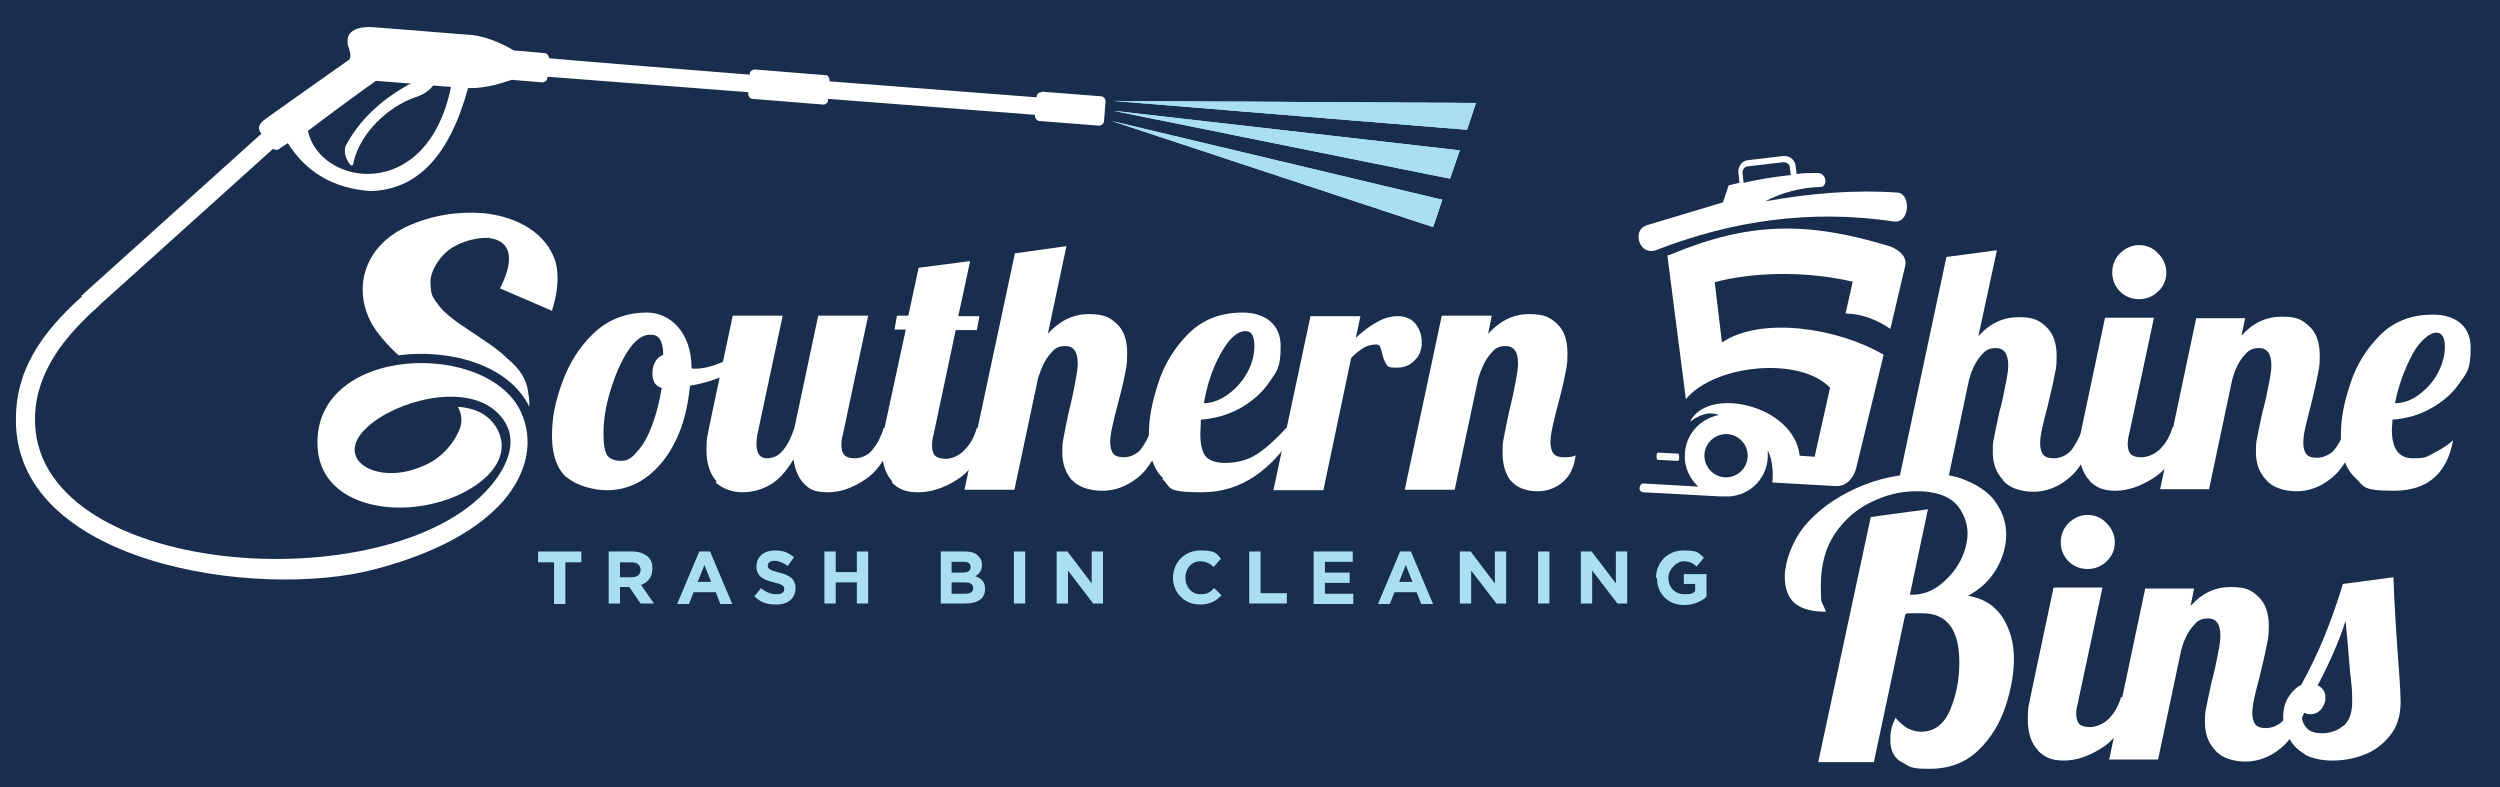 <?xml version="1.0" encoding="UTF-8"?>
<svg id="Layer_1" xmlns="http://www.w3.org/2000/svg" version="1.1" xmlns:xlink="http://www.w3.org/1999/xlink" viewBox="0 0 485.5 152.9">
  <!-- Generator: Adobe Illustrator 29.7.1, SVG Export Plug-In . SVG Version: 2.1.1 Build 8)  -->
  <defs>
    <style>
      .st0, .st1, .st2 {
        fill: #fff;
      }

      .st1, .st3 {
        fill-rule: evenodd;
      }

      .st2 {
        display: none;
      }

      .st4, .st3, .st5 {
        fill: #aadff1;
      }

      .st6 {
        fill: #192e4f;
      }

      .st5 {
        clip-rule: evenodd;
      }

      .st7 {
        clip-path: url(#clippath);
      }
    </style>
    <clipPath id="clippath">
      <path class="st5" d="M280.1,38.8l-64.2-15.3,62.4,20.6,1.8-5.3ZM283.5,29.2l-67.4-7.7,65.5,13.2,1.9-5.5ZM286.6,20l-70.4-.4,68.7,5.6,1.7-5.1Z"/>
    </clipPath>
  </defs>
  <rect class="st6" x="-64.5" y="-66.7" width="612" height="288"/>
  <g>
    <path class="st0" d="M70.3,109.3h.2"/>
    <path class="st0" d="M107.2,60.3c1.1-3.4,1.4-6.7.7-9.4-1.7-5.5-7.2-8.8-14-9.5-5-.4-10,.4-14.7,2.5-8.4,3.8-10.6,11.8-7.3,18.4,1.1,2.2,3.3,4.7,5.5,6.7,9.6-1.3,21.4,1.7,25.4,10,0-.8,0-1.7-.2-2.6-.3-2.9-1.9-5-4.1-6.8-2-2-4.7-3.6-7.3-5.4-2.4-1.5-4.9-3.4-6-4.9-1.3-1.7-1.5-2-1.6-4.2-.2-2.3,1.8-5.5,4.2-7,2.3-1.4,5-2,7.1-1.9,6,.8,3.8,6.7,2.2,9.8l10.2,4.4Z"/>
    <path class="st0" d="M19.3,59.3c-6.5,5.8-12.2,12.6-12.5,21.5-1,31.5,68.9,36.3,88.3,13.8,2.9-3.3,5.5-8.2,3.1-12.4-4.5-7.8-17.5-5.6-24.6-1-10.7,7-1.2,13.5,8.3,9.4,2.9-1.1,5.7-3.5,7.2-6.9.8-1.7.6-3.3-.2-4.7,3.2.2,6,1.4,7.6,4.2,3.6,6.4-3.8,12.6-12.4,14.6-10,2.4-21.6-.7-22.4-10.6-1.6-20.5,34.1-21.5,39.8-6.4,2.3,5.9.2,11.8-3.6,16.3-6.1,7.1-16.4,11.2-25.3,13.5-22.5,5.9-70.4-1-69.5-29.8.2-10.4,6.5-17.7,13.8-24.1l2.4,2.8Z"/>
    <g>
      <path class="st0" d="M202.3,17.8l11.5.9c.5,0,.9.5.9,1l-.3,3.8c0,.5-.5.9-1,.9l-11.5-.9c-.5,0-.9-.5-.9-1v-.2s-40.2-3.1-40.2-3.1v.3c0,.4-.5.9-1,.8l-13.7-1.1c-.4,0-.8-.5-.8-1v-.3s-39-3-39-3v.2c0,.5-.5.9-1,.9l-5.9-.5c-3.2,1.1-6,1.7-8.5,1.6h0c-3.6,13.2-9.9,19.8-19,20-7.1-.5-12.4-3.6-16-9.3,0,0-.5.3-1.4.9-.6.6-1.2.5-1.8-.1,0,0-.7-.9-2.2-3-.5-.9-.1-1.7,1.2-2.6,0,0,5.3-3.8,15.8-11.2.7-.3.7-1.2.2-2.6-.3-.7-.3-1.5,0-2.3.7-1.3,2.4-1.8,5-1.6l18.9,1.5h.1c2.4.3,5.2,1.3,8.1,3l5.9.5c.5,0,.9.5.9,1h0c0,.1,39,3.2,39,3.2v-.2c0-.4.5-.8,1-.8l13.7,1.1c.5,0,.8.5.8,1v.2s40.2,3.1,40.2,3.1h0c0-.7.5-1,1-1h0ZM87.7,16.9l-3.6-.3c-.7,1-1.9,1.8-3.5,2.3-5.3,1.9-10.5,6.8-11.9,12.4-.1,1-.4,1.1-.9.4-.8-1.2-1-2.3-.7-3.3,2.6-5,6.9-9.1,12.7-12.2h-.4s-6.4-.5-6.4-.5c0,0-4.7,3.3-13.2,9.7,2.3,10.8,23.2,14.2,27.8-8.6h0Z"/>
      <g>
        <path class="st3" d="M280.1,38.8l-64.2-15.3,62.4,20.6,1.8-5.3ZM283.5,29.2l-67.4-7.7,65.5,13.2,1.9-5.5ZM286.6,20l-70.4-.4,68.7,5.6,1.7-5.1Z"/>
        <g class="st7">
          <polygon class="st3" points="280.1 44.6 278.4 44.2 285.1 19.7 286.6 20 280.1 44.6"/>
          <polygon class="st3" points="278.5 44.2 278.3 44.1 284.9 19.6 285.1 19.7 278.5 44.2"/>
          <polygon class="st3" points="278.4 44.2 278.1 44.1 284.7 19.6 284.9 19.6 278.4 44.2"/>
          <polygon class="st3" points="278.2 44.1 277.9 44.1 284.6 19.5 284.8 19.6 278.2 44.1"/>
          <polygon class="st3" points="278 44.1 277.8 44 284.4 19.5 284.6 19.5 278 44.1"/>
          <polygon class="st3" points="277.9 44 277.6 44 284.2 19.4 284.4 19.5 277.9 44"/>
          <polygon class="st3" points="277.7 44 277.5 43.9 284 19.4 284.3 19.4 277.7 44"/>
          <polygon class="st3" points="277.5 43.9 277.3 43.9 283.9 19.3 284.1 19.4 277.5 43.9"/>
          <polygon class="st3" points="277.3 43.9 277.1 43.8 283.7 19.3 283.9 19.3 277.3 43.9"/>
          <polygon class="st3" points="277.2 43.8 277 43.8 283.5 19.2 283.7 19.3 277.2 43.8"/>
          <polygon class="st3" points="277 43.8 276.8 43.7 283.4 19.2 283.6 19.2 277 43.8"/>
          <polygon class="st3" points="276.8 43.7 276.6 43.6 283.2 19.1 283.4 19.2 276.8 43.7"/>
          <polygon class="st3" points="276.7 43.7 276.4 43.6 283 19.1 283.3 19.1 276.7 43.7"/>
          <polygon class="st3" points="276.5 43.6 276.3 43.5 282.8 19 283.1 19.1 276.5 43.6"/>
          <polygon class="st3" points="276.3 43.6 276.1 43.5 282.7 19 282.9 19 276.3 43.6"/>
          <polygon class="st3" points="276.2 43.5 275.9 43.5 282.5 18.9 282.8 19 276.2 43.5"/>
          <polygon class="st3" points="276 43.5 275.8 43.4 282.3 18.9 282.6 19 276 43.5"/>
          <polygon class="st3" points="275.8 43.4 275.6 43.4 282.2 18.9 282.4 18.9 275.8 43.4"/>
          <polygon class="st3" points="275.7 43.4 275.4 43.3 282 18.8 282.3 18.9 275.7 43.4"/>
          <polygon class="st3" points="275.5 43.4 275.2 43.3 281.8 18.8 282.1 18.9 275.5 43.4"/>
          <polygon class="st3" points="275.3 43.3 275.1 43.3 281.6 18.8 281.9 18.8 275.3 43.3"/>
          <polygon class="st3" points="275.2 43.3 274.9 43.2 281.5 18.7 281.8 18.8 275.2 43.3"/>
          <polygon class="st3" points="275 43.3 274.7 43.2 281.3 18.7 281.6 18.7 275 43.3"/>
          <polygon class="st3" points="274.8 43.2 274.6 43.1 281.1 18.6 281.4 18.7 274.8 43.2"/>
          <polygon class="st3" points="274.7 43.2 274.4 43.1 281 18.6 281.3 18.6 274.7 43.2"/>
          <polygon class="st3" points="274.5 43.1 274.2 43 280.8 18.5 281.1 18.6 274.5 43.1"/>
          <polygon class="st3" points="274.3 43.1 274 43 280.6 18.4 280.9 18.5 274.3 43.1"/>
          <polygon class="st3" points="274.2 43 273.9 42.9 280.5 18.4 280.7 18.5 274.2 43"/>
          <polygon class="st3" points="274 43 273.7 42.9 280.3 18.3 280.6 18.4 274 43"/>
          <polygon class="st3" points="273.8 42.9 273.5 42.8 280.2 18.3 280.4 18.4 273.8 42.9"/>
          <polygon class="st3" points="273.7 42.9 273.4 42.8 280 18.2 280.2 18.3 273.7 42.9"/>
          <polygon class="st3" points="273.5 42.8 273.2 42.7 279.8 18.2 280.1 18.3 273.5 42.8"/>
          <polygon class="st3" points="273.3 42.8 273 42.7 279.7 18.2 279.9 18.2 273.3 42.8"/>
          <polygon class="st3" points="273.1 42.7 272.9 42.6 279.5 18.1 279.7 18.2 273.1 42.7"/>
          <polygon class="st3" points="273 42.7 272.7 42.6 279.3 18.1 279.5 18.1 273 42.7"/>
          <polygon class="st3" points="272.8 42.6 272.6 42.6 279.2 18.1 279.4 18.1 272.8 42.6"/>
          <polygon class="st3" points="272.6 42.6 272.4 42.5 279 18 279.2 18.1 272.6 42.6"/>
          <polygon class="st3" points="272.5 42.6 272.2 42.5 278.8 18 279 18 272.5 42.6"/>
          <polygon class="st3" points="272.3 42.5 272.1 42.5 278.6 17.9 278.8 18 272.3 42.5"/>
          <polygon class="st3" points="272.1 42.5 271.9 42.4 278.5 17.9 278.7 18 272.1 42.5"/>
          <polygon class="st3" points="271.9 42.4 271.7 42.4 278.3 17.8 278.5 17.9 271.9 42.4"/>
          <polygon class="st3" points="271.8 42.4 271.6 42.3 278.1 17.8 278.3 17.9 271.8 42.4"/>
          <polygon class="st3" points="271.6 42.4 271.4 42.3 277.9 17.7 278.2 17.8 271.6 42.4"/>
          <polygon class="st3" points="271.4 42.3 271.2 42.2 277.8 17.7 278 17.8 271.4 42.3"/>
          <polygon class="st3" points="271.2 42.3 271 42.2 277.6 17.6 277.9 17.7 271.2 42.3"/>
          <polygon class="st3" points="271.1 42.2 270.9 42.1 277.4 17.6 277.7 17.7 271.1 42.2"/>
          <polygon class="st3" points="270.9 42.2 270.7 42.1 277.3 17.5 277.5 17.6 270.9 42.2"/>
          <polygon class="st3" points="270.8 42.1 270.5 42 277.1 17.5 277.4 17.6 270.8 42.1"/>
          <polygon class="st3" points="270.6 42 270.3 42 276.9 17.4 277.2 17.5 270.6 42"/>
          <polygon class="st3" points="270.4 42 270.2 41.9 276.7 17.4 277 17.5 270.4 42"/>
          <polygon class="st3" points="270.3 41.9 270 41.9 276.6 17.3 276.9 17.4 270.3 41.9"/>
          <polygon class="st3" points="270.1 41.9 269.8 41.8 276.4 17.3 276.7 17.4 270.1 41.9"/>
          <polygon class="st3" points="269.9 41.8 269.7 41.8 276.2 17.3 276.5 17.3 269.9 41.8"/>
          <polygon class="st3" points="269.8 41.8 269.5 41.7 276.1 17.2 276.4 17.3 269.8 41.8"/>
          <polygon class="st3" points="269.6 41.8 269.3 41.7 275.9 17.2 276.2 17.2 269.6 41.8"/>
          <polygon class="st3" points="269.5 41.7 269.1 41.7 275.7 17.2 276 17.2 269.5 41.7"/>
          <polygon class="st3" points="269.3 41.7 269 41.6 275.6 17.1 275.8 17.2 269.3 41.7"/>
          <polygon class="st3" points="269.1 41.7 268.8 41.6 275.4 17.1 275.7 17.1 269.1 41.7"/>
          <polygon class="st3" points="268.9 41.6 268.6 41.6 275.3 17 275.5 17.1 268.9 41.6"/>
          <polygon class="st3" points="268.8 41.6 268.5 41.5 275.1 17 275.3 17.1 268.8 41.6"/>
          <polygon class="st3" points="268.6 41.5 268.3 41.5 274.9 16.9 275.2 17 268.6 41.5"/>
          <polygon class="st3" points="268.4 41.5 268.1 41.4 274.8 16.9 275 17 268.4 41.5"/>
          <polygon class="st3" points="268.2 41.4 268 41.4 274.6 16.8 274.8 16.9 268.2 41.4"/>
          <polygon class="st3" points="268.1 41.4 267.8 41.3 274.4 16.8 274.6 16.8 268.1 41.4"/>
          <polygon class="st3" points="267.9 41.3 267.6 41.3 274.3 16.7 274.5 16.8 267.9 41.3"/>
          <polygon class="st3" points="267.7 41.3 267.5 41.2 274.1 16.7 274.3 16.7 267.7 41.3"/>
          <polygon class="st3" points="267.6 41.2 267.3 41.2 273.9 16.6 274.1 16.7 267.6 41.2"/>
          <polygon class="st3" points="267.4 41.2 267.2 41.1 273.7 16.6 274 16.6 267.4 41.2"/>
          <polygon class="st3" points="267.2 41.1 267 41.1 273.6 16.5 273.8 16.6 267.2 41.1"/>
          <polygon class="st3" points="267 41.1 266.8 41 273.4 16.5 273.6 16.5 267 41.1"/>
          <polygon class="st3" points="266.9 41 266.7 41 273.2 16.4 273.4 16.5 266.9 41"/>
          <polygon class="st3" points="266.7 41 266.5 40.9 273.1 16.4 273.3 16.5 266.7 41"/>
          <polygon class="st3" points="266.5 40.9 266.3 40.9 272.9 16.4 273.1 16.4 266.5 40.9"/>
          <polygon class="st3" points="266.4 40.9 266.1 40.8 272.7 16.3 273 16.4 266.4 40.9"/>
          <polygon class="st3" points="266.2 40.9 266 40.8 272.5 16.3 272.8 16.3 266.2 40.9"/>
          <polygon class="st3" points="266 40.8 265.8 40.8 272.4 16.3 272.6 16.3 266 40.8"/>
          <polygon class="st3" points="265.9 40.8 265.6 40.7 272.2 16.2 272.5 16.3 265.9 40.8"/>
          <polygon class="st3" points="265.7 40.8 265.5 40.7 272 16.2 272.3 16.2 265.7 40.8"/>
          <polygon class="st3" points="265.5 40.7 265.3 40.7 271.9 16.1 272.1 16.2 265.5 40.7"/>
          <polygon class="st3" points="265.4 40.7 265.1 40.6 271.7 16.1 272 16.1 265.4 40.7"/>
          <polygon class="st3" points="265.2 40.6 264.9 40.6 271.5 16 271.8 16.1 265.2 40.6"/>
          <polygon class="st3" points="265 40.6 264.8 40.5 271.3 16 271.6 16 265 40.6"/>
          <polygon class="st3" points="264.9 40.5 264.6 40.4 271.2 15.9 271.5 16 264.9 40.5"/>
          <polygon class="st3" points="264.7 40.5 264.4 40.4 271 15.9 271.3 15.9 264.7 40.5"/>
          <polygon class="st3" points="264.6 40.4 264.3 40.3 270.8 15.8 271.1 15.9 264.6 40.4"/>
          <polygon class="st3" points="264.4 40.4 264.1 40.3 270.7 15.8 271 15.8 264.4 40.4"/>
          <polygon class="st3" points="264.2 40.3 263.9 40.2 270.5 15.7 270.8 15.8 264.2 40.3"/>
          <polygon class="st3" points="264 40.3 263.7 40.2 270.3 15.7 270.6 15.7 264 40.3"/>
          <polygon class="st3" points="263.9 40.2 263.6 40.1 270.2 15.6 270.4 15.7 263.9 40.2"/>
          <polygon class="st3" points="263.7 40.2 263.4 40.1 270 15.6 270.3 15.6 263.7 40.2"/>
          <polygon class="st3" points="263.5 40.1 263.2 40.1 269.9 15.6 270.1 15.6 263.5 40.1"/>
          <polygon class="st3" points="263.4 40.1 263.1 40 269.7 15.5 269.9 15.6 263.4 40.1"/>
          <polygon class="st3" points="263.2 40.1 262.9 40 269.5 15.5 269.8 15.5 263.2 40.1"/>
          <polygon class="st3" points="263 40 262.7 40 269.4 15.4 269.6 15.5 263 40"/>
          <polygon class="st3" points="262.8 40 262.6 39.9 269.2 15.4 269.4 15.5 262.8 40"/>
          <polygon class="st3" points="262.7 39.9 262.4 39.9 269 15.4 269.2 15.4 262.7 39.9"/>
          <polygon class="st3" points="262.5 39.9 262.3 39.8 268.9 15.3 269.1 15.4 262.5 39.9"/>
          <polygon class="st3" points="262.3 39.9 262.1 39.8 268.7 15.2 268.9 15.3 262.3 39.9"/>
          <polygon class="st3" points="262.2 39.8 261.9 39.7 268.5 15.2 268.7 15.3 262.2 39.8"/>
          <polygon class="st3" points="262 39.8 261.8 39.7 268.3 15.1 268.5 15.2 262 39.8"/>
          <polygon class="st3" points="261.8 39.7 261.6 39.6 268.2 15.1 268.4 15.2 261.8 39.7"/>
          <polygon class="st3" points="261.6 39.7 261.4 39.6 268 15 268.2 15.1 261.6 39.7"/>
          <polygon class="st3" points="261.5 39.6 261.3 39.5 267.8 15 268.1 15.1 261.5 39.6"/>
          <polygon class="st3" points="261.3 39.6 261.1 39.5 267.6 14.9 267.9 15 261.3 39.6"/>
          <polygon class="st3" points="261.1 39.5 260.9 39.4 267.5 14.9 267.7 15 261.1 39.5"/>
          <polygon class="st3" points="260.9 39.5 260.7 39.4 267.3 14.8 267.6 14.9 260.9 39.5"/>
          <polygon class="st3" points="260.8 39.4 260.6 39.3 267.1 14.8 267.4 14.9 260.8 39.4"/>
          <polygon class="st3" points="260.6 39.4 260.4 39.3 267 14.8 267.2 14.8 260.6 39.4"/>
          <polygon class="st3" points="260.5 39.3 260.2 39.2 266.8 14.7 267.1 14.8 260.5 39.3"/>
          <polygon class="st3" points="260.3 39.3 260.1 39.2 266.6 14.7 266.9 14.7 260.3 39.3"/>
          <polygon class="st3" points="260.1 39.2 259.9 39.2 266.4 14.7 266.7 14.7 260.1 39.2"/>
          <polygon class="st3" points="260 39.2 259.7 39.1 266.3 14.6 266.6 14.7 260 39.2"/>
          <polygon class="st3" points="259.8 39.1 259.5 39.1 266.1 14.6 266.4 14.6 259.8 39.1"/>
          <polygon class="st3" points="259.6 39.1 259.4 39.1 265.9 14.5 266.2 14.6 259.6 39.1"/>
          <polygon class="st3" points="259.5 39.1 259.2 39 265.8 14.5 266.1 14.6 259.5 39.1"/>
          <polygon class="st3" points="259.3 39 259 39 265.6 14.4 265.9 14.5 259.3 39"/>
          <polygon class="st3" points="259.2 39 258.8 38.9 265.4 14.4 265.7 14.5 259.2 39"/>
          <polygon class="st3" points="259 39 258.7 38.9 265.3 14.3 265.5 14.4 259 39"/>
          <polygon class="st3" points="258.8 38.9 258.5 38.8 265.1 14.3 265.4 14.4 258.8 38.9"/>
          <polygon class="st3" points="258.6 38.8 258.3 38.8 265 14.2 265.2 14.3 258.6 38.8"/>
          <polygon class="st3" points="258.5 38.8 258.2 38.7 264.8 14.2 265 14.3 258.5 38.8"/>
          <polygon class="st3" points="258.3 38.7 258 38.7 264.6 14.1 264.9 14.2 258.3 38.7"/>
          <polygon class="st3" points="258.1 38.7 257.8 38.6 264.5 14.1 264.7 14.2 258.1 38.7"/>
          <polygon class="st3" points="257.9 38.6 257.7 38.6 264.3 14 264.5 14.1 257.9 38.6"/>
          <polygon class="st3" points="257.8 38.6 257.5 38.5 264.1 14 264.3 14.1 257.8 38.6"/>
          <polygon class="st3" points="257.6 38.5 257.4 38.5 264 13.9 264.2 14 257.6 38.5"/>
          <polygon class="st3" points="257.4 38.5 257.2 38.4 263.8 13.9 264 14 257.4 38.5"/>
          <polygon class="st3" points="257.3 38.4 257 38.4 263.6 13.9 263.8 13.9 257.3 38.4"/>
          <polygon class="st3" points="257.1 38.4 256.9 38.4 263.4 13.8 263.7 13.9 257.1 38.4"/>
          <polygon class="st3" points="256.9 38.4 256.7 38.3 263.3 13.8 263.5 13.9 256.9 38.4"/>
          <polygon class="st3" points="256.7 38.3 256.5 38.3 263.1 13.8 263.3 13.8 256.7 38.3"/>
          <polygon class="st3" points="256.6 38.3 256.4 38.2 262.9 13.7 263.2 13.8 256.6 38.3"/>
          <polygon class="st3" points="256.4 38.3 256.2 38.2 262.8 13.7 263 13.8 256.4 38.3"/>
          <polygon class="st3" points="256.2 38.2 256 38.2 262.6 13.6 262.8 13.7 256.2 38.2"/>
          <polygon class="st3" points="256.1 38.2 255.8 38.1 262.4 13.6 262.7 13.6 256.1 38.2"/>
          <polygon class="st3" points="255.9 38.1 255.7 38.1 262.2 13.5 262.5 13.6 255.9 38.1"/>
          <polygon class="st3" points="255.7 38.1 255.5 38 262.1 13.5 262.3 13.5 255.7 38.1"/>
          <polygon class="st3" points="255.6 38 255.3 38 261.9 13.4 262.2 13.5 255.6 38"/>
          <polygon class="st3" points="255.4 38 255.2 37.9 261.7 13.4 262 13.4 255.4 38"/>
          <polygon class="st3" points="255.2 37.9 255 37.9 261.6 13.3 261.8 13.4 255.2 37.9"/>
          <polygon class="st3" points="255.1 37.9 254.8 37.8 261.4 13.3 261.7 13.3 255.1 37.9"/>
          <polygon class="st3" points="254.9 37.8 254.6 37.8 261.2 13.2 261.5 13.3 254.9 37.8"/>
          <polygon class="st3" points="254.7 37.8 254.5 37.7 261 13.2 261.3 13.2 254.7 37.8"/>
          <polygon class="st3" points="254.6 37.7 254.3 37.7 260.9 13.1 261.2 13.2 254.6 37.7"/>
          <polygon class="st3" points="254.4 37.7 254.1 37.6 260.7 13.1 261 13.1 254.4 37.7"/>
          <polygon class="st3" points="254.3 37.6 254 37.6 260.5 13 260.8 13.1 254.3 37.6"/>
          <polygon class="st3" points="254.1 37.6 253.8 37.5 260.4 13 260.7 13.1 254.1 37.6"/>
          <polygon class="st3" points="253.9 37.5 253.6 37.5 260.2 13 260.5 13 253.9 37.5"/>
          <polygon class="st3" points="253.7 37.5 253.4 37.5 260 12.9 260.3 13 253.7 37.5"/>
          <polygon class="st3" points="253.6 37.5 253.3 37.4 259.9 12.9 260.1 13 253.6 37.5"/>
          <polygon class="st3" points="253.4 37.4 253.1 37.4 259.7 12.9 260 12.9 253.4 37.4"/>
          <polygon class="st3" points="253.2 37.4 252.9 37.3 259.6 12.8 259.8 12.9 253.2 37.4"/>
          <polygon class="st3" points="253.1 37.4 252.8 37.3 259.4 12.8 259.6 12.8 253.1 37.4"/>
          <polygon class="st3" points="252.9 37.3 252.6 37.3 259.2 12.7 259.5 12.8 252.9 37.3"/>
          <polygon class="st3" points="252.7 37.3 252.5 37.2 259.1 12.7 259.3 12.7 252.7 37.3"/>
          <polygon class="st3" points="252.5 37.2 252.3 37.1 258.9 12.6 259.1 12.7 252.5 37.2"/>
          <polygon class="st3" points="252.4 37.2 252.1 37.1 258.7 12.6 258.9 12.6 252.4 37.2"/>
          <polygon class="st3" points="252.2 37.1 252 37 258.6 12.5 258.8 12.6 252.2 37.1"/>
          <polygon class="st3" points="252 37.1 251.8 37 258.4 12.5 258.6 12.5 252 37.1"/>
          <polygon class="st3" points="251.9 37 251.6 36.9 258.2 12.4 258.4 12.5 251.9 37"/>
          <polygon class="st3" points="251.7 37 251.5 36.9 258 12.4 258.3 12.4 251.7 37"/>
          <polygon class="st3" points="251.5 36.9 251.3 36.8 257.9 12.3 258.1 12.4 251.5 36.9"/>
          <polygon class="st3" points="251.3 36.9 251.1 36.8 257.7 12.3 257.9 12.3 251.3 36.9"/>
          <polygon class="st3" points="251.2 36.8 251 36.8 257.5 12.2 257.8 12.3 251.2 36.8"/>
          <polygon class="st3" points="251 36.8 250.8 36.7 257.4 12.2 257.6 12.3 251 36.8"/>
          <polygon class="st3" points="250.8 36.7 250.6 36.7 257.2 12.2 257.4 12.2 250.8 36.7"/>
          <polygon class="st3" points="250.6 36.7 250.4 36.6 257 12.1 257.3 12.2 250.6 36.7"/>
          <polygon class="st3" points="250.5 36.7 250.3 36.6 256.8 12.1 257.1 12.1 250.5 36.7"/>
          <polygon class="st3" points="250.3 36.6 250.1 36.6 256.7 12 256.9 12.1 250.3 36.6"/>
          <polygon class="st3" points="250.2 36.6 249.9 36.5 256.5 12 256.8 12.1 250.2 36.6"/>
          <polygon class="st3" points="250 36.6 249.8 36.5 256.3 11.9 256.6 12 250 36.6"/>
          <polygon class="st3" points="249.8 36.5 249.6 36.4 256.1 11.9 256.4 12 249.8 36.5"/>
          <polygon class="st3" points="249.7 36.5 249.4 36.4 256 11.8 256.3 11.9 249.7 36.5"/>
          <polygon class="st3" points="249.5 36.4 249.2 36.3 255.8 11.8 256.1 11.9 249.5 36.4"/>
          <polygon class="st3" points="249.3 36.4 249.1 36.3 255.6 11.7 255.9 11.8 249.3 36.4"/>
          <polygon class="st3" points="249.2 36.3 248.9 36.2 255.5 11.7 255.8 11.8 249.2 36.3"/>
          <polygon class="st3" points="249 36.3 248.7 36.2 255.3 11.6 255.6 11.7 249 36.3"/>
          <polygon class="st3" points="248.9 36.2 248.5 36.1 255.1 11.6 255.4 11.7 248.9 36.2"/>
          <polygon class="st3" points="248.7 36.2 248.4 36.1 255 11.5 255.2 11.6 248.7 36.2"/>
          <polygon class="st3" points="248.5 36.1 248.2 36 254.8 11.5 255.1 11.6 248.5 36.1"/>
          <polygon class="st3" points="248.3 36.1 248 36 254.7 11.4 254.9 11.5 248.3 36.1"/>
          <polygon class="st3" points="248.2 36 247.9 35.9 254.5 11.4 254.7 11.5 248.2 36"/>
          <polygon class="st3" points="248 36 247.7 35.9 254.3 11.4 254.6 11.4 248 36"/>
          <polygon class="st3" points="247.8 35.9 247.6 35.9 254.2 11.3 254.4 11.4 247.8 35.9"/>
          <polygon class="st3" points="247.6 35.9 247.4 35.8 254 11.3 254.2 11.4 247.6 35.9"/>
          <polygon class="st3" points="247.5 35.8 247.2 35.8 253.8 11.3 254 11.3 247.5 35.8"/>
          <polygon class="st3" points="247.3 35.8 247.1 35.7 253.7 11.2 253.9 11.3 247.3 35.8"/>
          <polygon class="st3" points="247.1 35.8 246.9 35.7 253.5 11.2 253.7 11.2 247.1 35.8"/>
          <polygon class="st3" points="247 35.7 246.7 35.7 253.3 11.1 253.5 11.2 247 35.7"/>
          <polygon class="st3" points="246.8 35.7 246.6 35.6 253.1 11.1 253.4 11.2 246.8 35.7"/>
          <polygon class="st3" points="246.6 35.7 246.4 35.6 253 11 253.2 11.1 246.6 35.7"/>
          <polygon class="st3" points="246.4 35.6 246.2 35.5 252.8 11 253 11.1 246.4 35.6"/>
          <polygon class="st3" points="246.3 35.5 246.1 35.5 252.6 10.9 252.9 11 246.3 35.5"/>
          <polygon class="st3" points="246.1 35.5 245.9 35.4 252.5 10.9 252.7 11 246.1 35.5"/>
          <polygon class="st3" points="245.9 35.4 245.7 35.4 252.3 10.8 252.5 10.9 245.9 35.4"/>
          <polygon class="st3" points="245.8 35.4 245.5 35.3 252.1 10.8 252.4 10.9 245.8 35.4"/>
          <polygon class="st3" points="245.6 35.3 245.4 35.3 251.9 10.7 252.2 10.8 245.6 35.3"/>
          <polygon class="st3" points="245.4 35.3 245.2 35.2 251.8 10.7 252 10.8 245.4 35.3"/>
          <polygon class="st3" points="245.3 35.2 245 35.2 251.6 10.6 251.9 10.7 245.3 35.2"/>
          <polygon class="st3" points="245.1 35.2 244.9 35.1 251.4 10.6 251.7 10.7 245.1 35.2"/>
          <polygon class="st3" points="244.9 35.1 244.7 35.1 251.3 10.6 251.5 10.6 244.9 35.1"/>
          <polygon class="st3" points="244.8 35.1 244.5 35 251.1 10.5 251.4 10.6 244.8 35.1"/>
          <polygon class="st3" points="244.6 35.1 244.3 35 250.9 10.5 251.2 10.5 244.6 35.1"/>
          <polygon class="st3" points="244.4 35 244.2 35 250.7 10.4 251 10.5 244.4 35"/>
          <polygon class="st3" points="244.3 35 244 34.9 250.6 10.4 250.9 10.5 244.3 35"/>
          <polygon class="st3" points="244.1 34.9 243.8 34.9 250.4 10.4 250.7 10.4 244.1 34.9"/>
          <polygon class="st3" points="244 34.9 243.7 34.9 250.2 10.3 250.5 10.4 244 34.9"/>
          <polygon class="st3" points="243.8 34.9 243.5 34.8 250.1 10.3 250.4 10.3 243.8 34.9"/>
          <polygon class="st3" points="243.6 34.8 243.3 34.8 249.9 10.2 250.2 10.3 243.6 34.8"/>
          <polygon class="st3" points="243.4 34.8 243.1 34.7 249.7 10.2 250 10.2 243.4 34.8"/>
          <polygon class="st3" points="243.3 34.7 243 34.7 249.6 10.1 249.8 10.2 243.3 34.7"/>
          <polygon class="st3" points="243.1 34.7 242.8 34.6 249.4 10.1 249.7 10.1 243.1 34.7"/>
          <polygon class="st3" points="242.9 34.6 242.6 34.6 249.3 10 249.5 10.1 242.9 34.6"/>
          <polygon class="st3" points="242.8 34.6 242.5 34.5 249.1 10 249.3 10 242.8 34.6"/>
          <polygon class="st3" points="242.6 34.5 242.3 34.5 248.9 9.9 249.2 10 242.6 34.5"/>
          <polygon class="st3" points="242.4 34.5 242.2 34.4 248.8 9.9 249 9.9 242.4 34.5"/>
          <polygon class="st3" points="242.2 34.4 242 34.4 248.6 9.8 248.8 9.9 242.2 34.4"/>
          <polygon class="st3" points="242.1 34.4 241.8 34.3 248.4 9.8 248.6 9.8 242.1 34.4"/>
          <polygon class="st3" points="241.9 34.3 241.7 34.3 248.3 9.7 248.5 9.8 241.9 34.3"/>
          <polygon class="st3" points="241.7 34.3 241.5 34.2 248.1 9.7 248.3 9.7 241.7 34.3"/>
          <polygon class="st3" points="241.6 34.2 241.3 34.2 247.9 9.7 248.1 9.7 241.6 34.2"/>
          <polygon class="st3" points="241.4 34.2 241.2 34.1 247.7 9.6 248 9.7 241.4 34.2"/>
          <polygon class="st3" points="241.2 34.2 241 34.1 247.6 9.6 247.8 9.6 241.2 34.2"/>
          <polygon class="st3" points="241 34.1 240.8 34.1 247.4 9.6 247.6 9.6 241 34.1"/>
          <polygon class="st3" points="240.9 34.1 240.7 34 247.2 9.5 247.5 9.6 240.9 34.1"/>
          <polygon class="st3" points="240.7 34 240.5 34 247.1 9.5 247.3 9.5 240.7 34"/>
          <polygon class="st3" points="240.5 34 240.3 33.9 246.9 9.4 247.1 9.5 240.5 34"/>
          <polygon class="st3" points="240.4 34 240.1 33.9 246.7 9.4 247 9.4 240.4 34"/>
          <polygon class="st3" points="240.2 33.9 240 33.8 246.5 9.3 246.8 9.4 240.2 33.9"/>
          <polygon class="st3" points="240 33.9 239.8 33.8 246.4 9.3 246.6 9.3 240 33.9"/>
          <polygon class="st3" points="239.9 33.8 239.6 33.7 246.2 9.2 246.5 9.3 239.9 33.8"/>
          <polygon class="st3" points="239.7 33.8 239.5 33.7 246 9.2 246.3 9.2 239.7 33.8"/>
          <polygon class="st3" points="239.5 33.7 239.3 33.6 245.8 9.1 246.2 9.2 239.5 33.7"/>
          <polygon class="st3" points="239.4 33.7 239.1 33.6 245.7 9.1 246 9.1 239.4 33.7"/>
          <polygon class="st3" points="239.2 33.6 238.9 33.5 245.5 9 245.8 9.1 239.2 33.6"/>
          <polygon class="st3" points="239 33.6 238.8 33.5 245.3 9 245.6 9 239 33.6"/>
          <polygon class="st3" points="238.9 33.5 238.6 33.4 245.2 8.9 245.5 9 238.9 33.5"/>
          <polygon class="st3" points="238.7 33.5 238.4 33.4 245 8.9 245.3 8.9 238.7 33.5"/>
          <polygon class="st3" points="238.6 33.4 238.2 33.3 244.8 8.8 245.1 8.9 238.6 33.4"/>
          <polygon class="st3" points="238.4 33.4 238.1 33.3 244.7 8.8 245 8.9 238.4 33.4"/>
          <polygon class="st3" points="238.2 33.3 237.9 33.3 244.5 8.8 244.8 8.8 238.2 33.3"/>
          <polygon class="st3" points="238 33.3 237.7 33.2 244.4 8.7 244.6 8.8 238 33.3"/>
          <polygon class="st3" points="237.9 33.3 237.6 33.2 244.2 8.7 244.4 8.7 237.9 33.3"/>
          <polygon class="st3" points="237.7 33.2 237.4 33.2 244 8.6 244.3 8.7 237.7 33.2"/>
          <polygon class="st3" points="237.5 33.2 237.3 33.1 243.9 8.6 244.1 8.7 237.5 33.2"/>
          <polygon class="st3" points="237.4 33.2 237.1 33.1 243.7 8.5 243.9 8.6 237.4 33.2"/>
          <polygon class="st3" points="237.2 33.1 236.9 33 243.5 8.5 243.7 8.6 237.2 33.1"/>
          <polygon class="st3" points="237 33.1 236.8 33 243.4 8.4 243.6 8.5 237 33.1"/>
          <polygon class="st3" points="236.8 33 236.6 32.9 243.2 8.4 243.4 8.5 236.8 33"/>
          <polygon class="st3" points="236.7 33 236.4 32.9 243 8.3 243.2 8.4 236.7 33"/>
          <polygon class="st3" points="236.5 32.9 236.3 32.8 242.8 8.3 243.1 8.4 236.5 32.9"/>
          <polygon class="st3" points="236.3 32.9 236.1 32.8 242.7 8.2 242.9 8.3 236.3 32.9"/>
          <polygon class="st3" points="236.1 32.8 235.9 32.7 242.5 8.2 242.7 8.3 236.1 32.8"/>
          <polygon class="st3" points="236 32.8 235.8 32.7 242.3 8.1 242.6 8.2 236 32.8"/>
          <polygon class="st3" points="235.8 32.7 235.6 32.6 242.2 8.1 242.4 8.2 235.8 32.7"/>
          <polygon class="st3" points="235.6 32.7 214.2 26.9 220.8 2.4 242.2 8.1 235.6 32.7"/>
        </g>
      </g>
    </g>
    <g>
      <path class="st0" d="M110.1,92.8c-1.9-1.7-2.9-4.4-2.9-8.1s.6-6.5,1.9-10.2,3.3-7,6.1-9.7c2.8-2.7,6.3-4.1,10.5-4.1s8.6,3.6,8.6,10.8h0c.1.1.4.1.7.1,1.5,0,3.2-.4,5.1-1.2s3.7-1.7,5.3-2.9l.6,1.8c-1.3,1.4-3,2.6-5.1,3.5-2.1,1-4.4,1.7-6.9,2.1-.4,4.1-1.3,7.7-2.8,10.7-1.5,3.1-3.4,5.4-5.7,7.1s-4.9,2.5-7.6,2.5-6-.9-7.9-2.6ZM123.9,87.5c1.1-1.2,2-2.9,2.8-5.1.8-2.1,1.4-4.5,1.8-7.1-1.2-.3-1.8-1.2-1.8-2.8s.7-3.1,2.1-3.6c0-1.5-.3-2.5-.7-3.1-.4-.6-1-.8-1.9-.8-1.5,0-2.9,1.1-4.3,3.2-1.4,2.2-2.5,4.8-3.4,7.8-.9,3-1.3,5.7-1.3,8s.2,3.6.7,4.4c.5.7,1.4,1.1,2.7,1.1s2.2-.6,3.2-1.9Z"/>
      <path class="st0" d="M139.2,93.5c-1.3-1.4-2-3.4-2-6.1s.2-2.6.5-4.4l4.6-21.7h9.7l-4.9,23c-.1.7-.2,1.3-.2,1.9,0,1.8.7,2.8,2,2.8s2.3-.5,3.2-1.6c.9-1.1,1.6-2.5,2.2-4.4l4.6-21.7h9.7l-4.9,23c-.2.7-.3,1.4-.3,2.2s.2,1.5.6,1.9c.4.4,1.1.6,2.1.6s2.4-.5,3.3-1.6c.9-1.1,1.7-2.5,2.2-4.3h2.8c-1.7,4.9-3.7,8.2-6.2,9.9-2.5,1.7-4.9,2.6-7.4,2.6s-3.5-.5-4.6-1.6c-1.1-1.1-1.8-2.7-2.1-4.8-1.5,2.5-3.1,4.2-4.8,5.1-1.7.9-3.4,1.3-5.2,1.3s-3.9-.7-5.2-2Z"/>
      <path class="st0" d="M173.3,93.5c-1.3-1.4-2-3.4-2-6.1s.2-2.6.5-4.4l4.1-19h-2.2l.5-2.7h2.2l2-9.3,10-1.3-2.3,10.7h4.1l-.5,2.7h-4.1l-4.3,20.3c-.2.7-.3,1.4-.3,2.2s.2,1.5.6,1.9c.4.4,1.1.6,2.1.6s2.5-.5,3.6-1.7c1.1-1.1,1.9-2.5,2.4-4.3h2.8c-1.7,4.9-3.8,8.2-6.4,9.9-2.6,1.7-5.2,2.6-7.8,2.6s-3.9-.7-5.2-2Z"/>
      <path class="st0" d="M208.2,93.3c-1.3-1.5-1.9-3.3-1.9-5.4s.1-2,.3-3.2c.2-1.2.5-2.4.7-3.5.2-1.1.4-1.8.5-2.2.4-1.6.7-3.1,1-4.7.3-1.5.5-2.8.5-3.7,0-2.3-.8-3.4-2.4-3.4s-2.2.6-3.1,1.7c-.9,1.1-1.6,2.6-2.2,4.5l-4.6,21.7h-9.7l9.8-45.9,10-1.4-3.6,17c2.3-2.5,4.9-3.8,7.9-3.8s4.1.6,5.5,1.9c1.4,1.3,2,3.2,2,5.7s-.2,2.8-.5,4.4c-.3,1.6-.8,3.5-1.4,5.8-.4,1.4-.7,2.8-1,4.1-.3,1.3-.4,2.4-.4,3.1s.2,1.6.6,2.1c.4.5,1.1.7,2.1.7s2.4-.5,3.2-1.5c.8-1,1.6-2.5,2.4-4.5h2.8c-1.7,5-3.6,8.3-5.8,10-2.2,1.7-4.4,2.5-6.8,2.5s-4.8-.7-6-2.2Z"/>
      <path class="st0" d="M225.9,92.9c-1.8-1.7-2.8-4.4-2.8-8.1s.6-6.5,1.8-10.3,3.2-7,5.9-9.7c2.7-2.7,6.2-4.1,10.5-4.1s7.4,2.2,7.4,6.5-.7,4.8-2.2,7c-1.4,2.1-3.4,3.8-5.7,5.1-2.4,1.3-4.9,2-7.6,2.2,0,1.4-.1,2.3-.1,2.7,0,2.2.4,3.7,1.1,4.5.8.8,2,1.2,3.7,1.2,2.4,0,4.5-.6,6.2-1.7,1.7-1.1,3.6-2.8,5.7-5.1h2.3c-5,8.3-11.2,12.5-18.6,12.5s-5.9-.9-7.8-2.6ZM238.6,76.5c1.5-1.1,2.7-2.5,3.6-4.1s1.4-3.4,1.4-5.3-.6-2.8-1.7-2.8c-1.6,0-3.2,1.4-4.8,4.3-1.6,2.8-2.7,6.1-3.3,9.7,1.7,0,3.3-.7,4.8-1.8Z"/>
      <path class="st0" d="M254.5,61.4h9.7l-.9,4.2c1.5-1.4,2.9-2.4,4.2-3.1,1.2-.7,2.6-1.1,4-1.1s2.6.5,3.4,1.5c.8,1,1.2,2.2,1.2,3.6s-.4,2.5-1.3,3.4c-.9,1-2,1.5-3.6,1.5s-1.7-.2-2-.7-.6-1.2-.8-2.1c-.1-.6-.3-1-.4-1.3s-.4-.4-.7-.4c-.9,0-1.7.2-2.4.6s-1.5,1-2.5,2l-5.4,25.7h-9.7l7.2-33.8Z"/>
      <path class="st0" d="M293.4,93.4c-1.1-1.4-1.6-3.3-1.6-5.5s.1-2,.3-3.2c.2-1.2.5-2.4.7-3.5.2-1.1.4-1.8.5-2.2.4-1.6.7-3.1,1-4.7.3-1.5.5-2.8.5-3.7,0-2.3-.8-3.4-2.4-3.4s-2.2.6-3.1,1.7c-.9,1.1-1.6,2.6-2.2,4.5l-4.6,21.7h-9.7l7.2-33.8h9.7l-.7,3.5c2.3-2.5,4.9-3.8,7.9-3.8s4.1.6,5.5,1.9c1.4,1.3,2,3.2,2,5.7s-.2,2.8-.5,4.4c-.3,1.6-.8,3.5-1.4,5.8-.4,1.4-.7,2.8-1,4.1-.3,1.3-.4,2.4-.4,3.1s.2,1.6.6,2.1c.4.5,1.1.7,2.1.7s1.8-.1,2.2-.4c-.3,2.3-1.1,4-2.5,5.2-1.4,1.2-3,1.8-5,1.8s-4.1-.7-5.2-2.2Z"/>
    </g>
    <g>
      <path class="st0" d="M369.3,148c-1.5-.8-2.2-2.3-2.2-4.3s.3-2.7,1-4.3c.9,1,1.7,1.7,2.5,2.1s1.6.6,2.5.6c2.5,0,4.4-1.4,5.6-4.2,1.2-2.8,1.8-5.9,1.8-9.3,0-6.3-2.4-9.5-7.1-9.5s-2.5,0-3.4.2l-6.1,28.7h-10.8l10.2-47.6,11.1-1.5-3.5,16.6h.4c1.9,0,3.7-.6,5.3-1.8,1.6-1.2,3-2.8,4-4.6,1-1.9,1.5-3.8,1.5-5.6s-.8-4.2-2.4-5.8c-1.6-1.5-4.1-2.3-7.4-2.3s-6,.7-8.9,2.1c-2.9,1.4-5.2,3.4-7.1,6.2-1.8,2.7-2.7,6.1-2.7,10s.2,3.1.5,3.9c.3.7.5,1.1.5,1.2-2.6,0-4.6-.5-6-1.6-1.3-1.1-2-2.8-2-5.3s1.3-6.6,3.8-9.7c2.5-3,5.9-5.5,10.1-7.4,4.2-1.9,8.6-2.8,13.2-2.8s6.4.5,8.8,1.6,4.2,2.5,5.3,4.3c1.2,1.8,1.8,3.8,1.8,5.9s-.6,4.5-1.9,6.7-3.1,3.9-5.5,5.2c3,.5,5.2,1.9,6.7,4.2,1.4,2.2,2.2,4.9,2.2,7.9s-.5,5.9-1.6,9.3c-1.1,3.3-2.8,6.2-5.3,8.6s-5.6,3.6-9.5,3.6-3.7-.4-5.2-1.2Z"/>
      <g>
        <path class="st0" d="M395.8,145.7c-1.3-1.3-2-3.3-2-6s.2-2.5.5-4.3l4.5-21.3h9.5l-4.8,22.5c-.2.7-.3,1.4-.3,2.1s.2,1.5.6,1.9c.4.4,1.1.6,2.1.6s2.5-.5,3.6-1.6c1.1-1.1,1.9-2.5,2.4-4.2h2.8c-1.6,4.8-3.7,8-6.3,9.7-2.6,1.7-5.1,2.6-7.6,2.6s-3.8-.7-5.1-2ZM401.7,109c-1-1-1.5-2.3-1.5-3.7s.5-2.7,1.5-3.7c1-1,2.3-1.6,3.7-1.6s2.7.5,3.7,1.6c1,1,1.6,2.3,1.6,3.7s-.5,2.7-1.6,3.7c-1,1-2.3,1.5-3.7,1.5s-2.7-.5-3.7-1.5Z"/>
        <path class="st0" d="M430.1,145.6c-1.3-1.4-1.9-3.2-1.9-5.3s.1-2,.3-3.1c.2-1.2.5-2.3.7-3.4.2-1.1.4-1.8.5-2.1.4-1.5.7-3.1,1-4.6.3-1.5.5-2.7.5-3.6,0-2.3-.8-3.4-2.4-3.4s-2.2.6-3.1,1.7c-.9,1.1-1.6,2.6-2.1,4.4l-4.5,21.3h-9.5l7-33.2h9.5l-.7,3.4c2.2-2.5,4.8-3.7,7.8-3.7s4,.6,5.4,1.9c1.3,1.2,2,3.1,2,5.6s-.2,2.7-.5,4.3c-.3,1.6-.8,3.5-1.3,5.7-.4,1.4-.7,2.7-1,4-.3,1.3-.4,2.3-.4,3.1s.2,1.6.6,2.1c.4.5,1.1.7,2.1.7s2.4-.5,3.2-1.4c.8-.9,1.6-2.4,2.4-4.4h2.8c-1.6,4.9-3.5,8.1-5.7,9.8-2.1,1.7-4.4,2.5-6.7,2.5s-4.7-.7-5.9-2.2Z"/>
        <path class="st0" d="M447.7,146.5c-1.5-.8-2.5-1.9-3.2-3.2s-1.1-2.7-1.1-4.1.3-2.7,1-3.8c.7-1.1,1.5-1.9,2.5-2.4,1.7-3.1,3.2-6.2,4.5-9.4,1.3-3.2,2.5-6.6,3.6-10.2l9.8-1.3c.2,5.7.6,11.8,1.1,18.4.2,2.7.3,4.6.3,5.8,0,2.7-.7,4.9-2.1,6.6-1.4,1.7-3.1,3-5.1,3.7-2,.8-4.1,1.1-6.1,1.1s-3.9-.4-5.4-1.2ZM455.1,141c1.1-1,1.7-2.5,1.7-4.7s-.1-3.2-.4-5.6c-.4-5-.7-8.4-.9-10.1-1.1,3.5-2.9,7.7-5.4,12.5,1,.5,1.5,1.3,1.5,2.3s-.3,1.6-.8,2.3c-.6.7-1.3,1-2.1,1s-1.5-.3-1.8-.9c0,1.6.3,2.8,1,3.5.6.8,1.7,1.1,3.1,1.1s3-.5,4.1-1.5Z"/>
      </g>
    </g>
    <g>
      <g>
        <path class="st0" d="M388.9,93.1c-1.3-1.4-1.9-3.2-1.9-5.3s.1-2,.3-3.1c.2-1.2.5-2.3.7-3.4.2-1.1.4-1.8.5-2.1.4-1.5.7-3.1,1-4.6.3-1.5.5-2.7.5-3.6,0-2.3-.8-3.4-2.4-3.4s-2.2.6-3.1,1.7c-.9,1.1-1.6,2.6-2.1,4.4l-4.5,21.3h-9.5l9.6-45.1,9.8-1.3-3.6,16.7c2.2-2.5,4.8-3.7,7.8-3.7s4,.6,5.4,1.9c1.3,1.2,2,3.1,2,5.6s-.2,2.7-.5,4.3c-.3,1.6-.8,3.5-1.3,5.7-.4,1.4-.7,2.7-1,4-.3,1.3-.4,2.3-.4,3.1s.2,1.6.6,2.1c.4.5,1.1.7,2.1.7s2.4-.5,3.2-1.4c.8-.9,1.6-2.4,2.4-4.4h2.8c-1.6,4.9-3.5,8.1-5.7,9.8-2.1,1.7-4.4,2.5-6.7,2.5s-4.7-.7-5.9-2.2Z"/>
        <path class="st0" d="M405.8,93.3c-1.3-1.3-2-3.3-2-6s.2-2.5.5-4.3l4.5-21.3h9.5l-4.8,22.5c-.2.7-.3,1.4-.3,2.1s.2,1.5.6,1.9c.4.4,1.1.6,2.1.6s2.5-.5,3.6-1.6c1.1-1.1,1.9-2.5,2.4-4.2h2.8c-1.6,4.8-3.7,8-6.3,9.7-2.6,1.7-5.1,2.6-7.6,2.6s-3.8-.7-5.1-2ZM411.7,56.6c-1-1-1.5-2.3-1.5-3.7s.5-2.7,1.5-3.7c1-1,2.3-1.6,3.7-1.6s2.7.5,3.7,1.6c1,1,1.6,2.3,1.6,3.7s-.5,2.7-1.6,3.7c-1,1-2.3,1.5-3.7,1.5s-2.7-.5-3.7-1.5Z"/>
        <path class="st0" d="M440,93.1c-1.3-1.4-1.9-3.2-1.9-5.3s.1-2,.3-3.1c.2-1.2.5-2.3.7-3.4.2-1.1.4-1.8.5-2.1.4-1.5.7-3.1,1-4.6.3-1.5.5-2.7.5-3.6,0-2.3-.8-3.4-2.4-3.4s-2.2.6-3.1,1.7c-.9,1.1-1.6,2.6-2.1,4.4l-4.5,21.3h-9.5l7-33.2h9.5l-.7,3.4c2.2-2.5,4.8-3.7,7.8-3.7s4,.6,5.4,1.9c1.3,1.2,2,3.1,2,5.6s-.2,2.7-.5,4.3c-.3,1.6-.8,3.5-1.3,5.7-.4,1.4-.7,2.7-1,4-.3,1.3-.4,2.3-.4,3.1s.2,1.6.6,2.1c.4.5,1.1.7,2.1.7s2.4-.5,3.2-1.4c.8-.9,1.6-2.4,2.4-4.4h2.8c-1.6,4.9-3.5,8.1-5.7,9.8-2.1,1.7-4.4,2.5-6.7,2.5s-4.7-.7-5.9-2.2Z"/>
        <path class="st0" d="M457.3,92.7c-1.8-1.7-2.7-4.4-2.7-8s.6-6.4,1.8-10.1,3.1-6.8,5.8-9.5,6.1-4,10.3-4,7.3,2.1,7.3,6.4-.7,4.8-2.1,6.8c-1.4,2.1-3.3,3.7-5.6,5-2.3,1.3-4.8,2-7.5,2.2,0,1-.1,1.6-.1,2,0,3.7,1.4,5.5,4.1,5.5s2.6-.3,4-1c1.4-.7,2.7-1.5,3.8-2.5-1.2,6.5-5,9.8-11.5,9.8s-5.7-.9-7.6-2.6ZM469.8,76.6c1.5-1.1,2.7-2.4,3.6-4.1.9-1.7,1.4-3.4,1.4-5.2s-.6-2.7-1.7-2.7-3.1,1.4-4.6,4.2c-1.5,2.8-2.7,6-3.4,9.5,1.7,0,3.3-.6,4.7-1.7Z"/>
      </g>
      <g>
        <path class="st1" d="M335.4,84.3c2.3.1,4.1,2.1,4,4.4s-2.1,4.1-4.4,4-4.1-2.1-4-4.4,2.1-4.1,4.4-4M322,87.9l3.9.2c.1,0,.2.3.2.7s-.1.7-.3.7l-3.9-.2c-.1,0-.2-.3-.2-.7s.1-.7.3-.7ZM367,63.8c-2.5-1.7-5.5-2.9-8.6-2.9l1.4-6.2c-9.5-2.2-19.7-1.8-26.8.1l1.4,11.7c7.8-5.2,22.8-2.7,31.4,2.4l-5.3,21.9c-.5,2-1.9,3.7-4,3.6l-12.3-.7c.2-2.1,0-4.5-.9-6.2h0c0,.4,0,.9,0,1.3-.2,4.5-4,7.9-8.5,7.6-.3,0-.5,0-.8,0l-14.8-.8c-.5,0-.9-.4-.8-.9s.4-.9.9-.8l10.5.6c-1.7-1.6-2.8-3.9-2.6-6.4.2-3.8,3-6.8,6.6-7.5-2-.8-3.8,0-5.6,1.3,3.4-7,20.2-3.3,21.3,6.6l2.9.2,3-13.4c-5.8-6.1-22.3-4.6-28,2.2l-3.6-27.9c.2,0,.5-.1.7-.2,15.1-6.3,26.5-6.5,42.7-1.5,1.7.7,3.2,2,2.8,3.7l-2.9,12.3Z"/>
        <path class="st1" d="M347.8,34c-3,.3-6.1.8-9.2,1.5l-.2-1.9c0-.7.4-1.3,1.1-1.3l6.8-.8c.7,0,1.3.4,1.3,1.1l.2,1.6ZM319.5,43.9c-2.5.9-1.2,6,2.3,4.6,14.5-5.6,29.7-7.9,45.9-5.5,3.2.6,3.5-5.4.8-5.6-8.8-.6-17.3.2-25.7,1.7,3.2-1.7,6.9-2.7,10.9-2.8,1.2-.1,1.2-3-1.2-2.7-1.2,0-2.4,0-3.6.2l-.2-1.6c-.1-1.2-1.2-2-2.4-1.9l-6.8.8c-1.2.1-2,1.2-1.9,2.4l.2,2c-.7.2-1.4.3-2.1.5l-1.1,3.3-15,4.5Z"/>
      </g>
    </g>
    <g>
      <path class="st4" d="M107.6,109.2h-3.1v-2.1h8.4v2.1h-3.1v8.1h-2.2v-8.1Z"/>
      <path class="st4" d="M118.2,107.1h4.6c1.3,0,2.3.4,3,1s.9,1.4.9,2.3h0c0,1.7-.9,2.7-2.2,3.2l2.5,3.6h-2.6l-2.2-3.2h-1.8v3.2h-2.2v-10.1ZM122.7,112.1c1.1,0,1.7-.6,1.7-1.4h0c0-1-.7-1.5-1.8-1.5h-2.2v2.9h2.3Z"/>
      <path class="st4" d="M135.8,107.1h2.1l4.3,10.2h-2.3l-.9-2.3h-4.3l-.9,2.3h-2.3l4.3-10.2ZM138.1,113l-1.3-3.3-1.3,3.3h2.7Z"/>
      <path class="st4" d="M146.5,115.8l1.3-1.6c.9.8,1.9,1.2,3,1.2s1.5-.4,1.5-1h0c0-.6-.3-.9-2-1.3-2-.5-3.4-1.1-3.4-3.1h0c0-1.9,1.5-3.1,3.5-3.1s2.7.5,3.8,1.3l-1.2,1.7c-.9-.6-1.8-1-2.6-1s-1.3.4-1.3.9h0c0,.7.4.9,2.2,1.4,2.1.5,3.2,1.3,3.2,3h0c0,2-1.5,3.2-3.7,3.2s-3.1-.5-4.3-1.6Z"/>
      <path class="st4" d="M160.1,107.1h2.2v4h4.1v-4h2.2v10.1h-2.2v-4.1h-4.1v4.1h-2.2v-10.1Z"/>
      <path class="st4" d="M182.7,107.1h4.7c1.2,0,2.1.3,2.6.9.5.5.7,1,.7,1.7h0c0,1.2-.6,1.8-1.3,2.2,1.2.4,1.9,1.1,1.9,2.5h0c0,1.9-1.5,2.8-3.8,2.8h-4.8v-10.1ZM188.5,110.1c0-.7-.5-1-1.5-1h-2.2v2.1h2.1c1,0,1.6-.3,1.6-1.1h0ZM187.4,113.1h-2.6v2.2h2.6c1,0,1.6-.3,1.6-1.1h0c0-.7-.5-1.1-1.7-1.1Z"/>
      <path class="st4" d="M196.9,107.1h2.2v10.1h-2.2v-10.1Z"/>
      <path class="st4" d="M205.2,107.1h2.1l4.7,6.2v-6.2h2.2v10.1h-1.9l-4.9-6.4v6.4h-2.2v-10.1Z"/>
      <path class="st4" d="M227.8,112.2h0c0-2.9,2.2-5.3,5.3-5.3s3.1.6,4,1.6l-1.4,1.6c-.8-.7-1.6-1.1-2.6-1.1-1.7,0-2.9,1.4-2.9,3.2h0c0,1.8,1.2,3.2,2.9,3.2s1.9-.5,2.7-1.2l1.4,1.4c-1,1.1-2.2,1.8-4.2,1.8-3,0-5.2-2.3-5.2-5.2Z"/>
      <path class="st4" d="M242.6,107.1h2.2v8.1h5.1v2h-7.3v-10.1Z"/>
      <path class="st4" d="M255.1,107.1h7.6v2h-5.4v2.1h4.8v2h-4.8v2.1h5.5v2h-7.7v-10.1Z"/>
      <path class="st4" d="M271.9,107.1h2.1l4.3,10.2h-2.3l-.9-2.3h-4.3l-.9,2.3h-2.3l4.3-10.2ZM274.3,113l-1.3-3.3-1.3,3.3h2.7Z"/>
      <path class="st4" d="M283.5,107.1h2.1l4.7,6.2v-6.2h2.2v10.1h-1.9l-4.9-6.4v6.4h-2.2v-10.1Z"/>
      <path class="st4" d="M298.7,107.1h2.2v10.1h-2.2v-10.1Z"/>
      <path class="st4" d="M307,107.1h2.1l4.7,6.2v-6.2h2.2v10.1h-1.9l-4.9-6.4v6.4h-2.2v-10.1Z"/>
      <path class="st4" d="M321.6,112.2h0c0-2.9,2.2-5.3,5.3-5.3s2.9.5,4,1.4l-1.4,1.7c-.8-.7-1.5-1-2.6-1s-2.9,1.4-2.9,3.2h0c0,1.9,1.3,3.2,3.1,3.2s1.5-.2,2.1-.6v-1.4h-2.2v-1.9h4.4v4.4c-1,.9-2.5,1.6-4.3,1.6-3.2,0-5.3-2.2-5.3-5.2Z"/>
    </g>
    <path class="st2" d="M16.1,57.3c4.4-4.3,25.1-27.3,33.9-35l2.8,3.4c-7.9,6.9-30.9,31.4-34.1,34.2"/>
    <rect class="st0" x="10.8" y="40.6" width="49" height="3.7" transform="translate(-19.4 34.5) rotate(-42)"/>
  </g>
</svg>